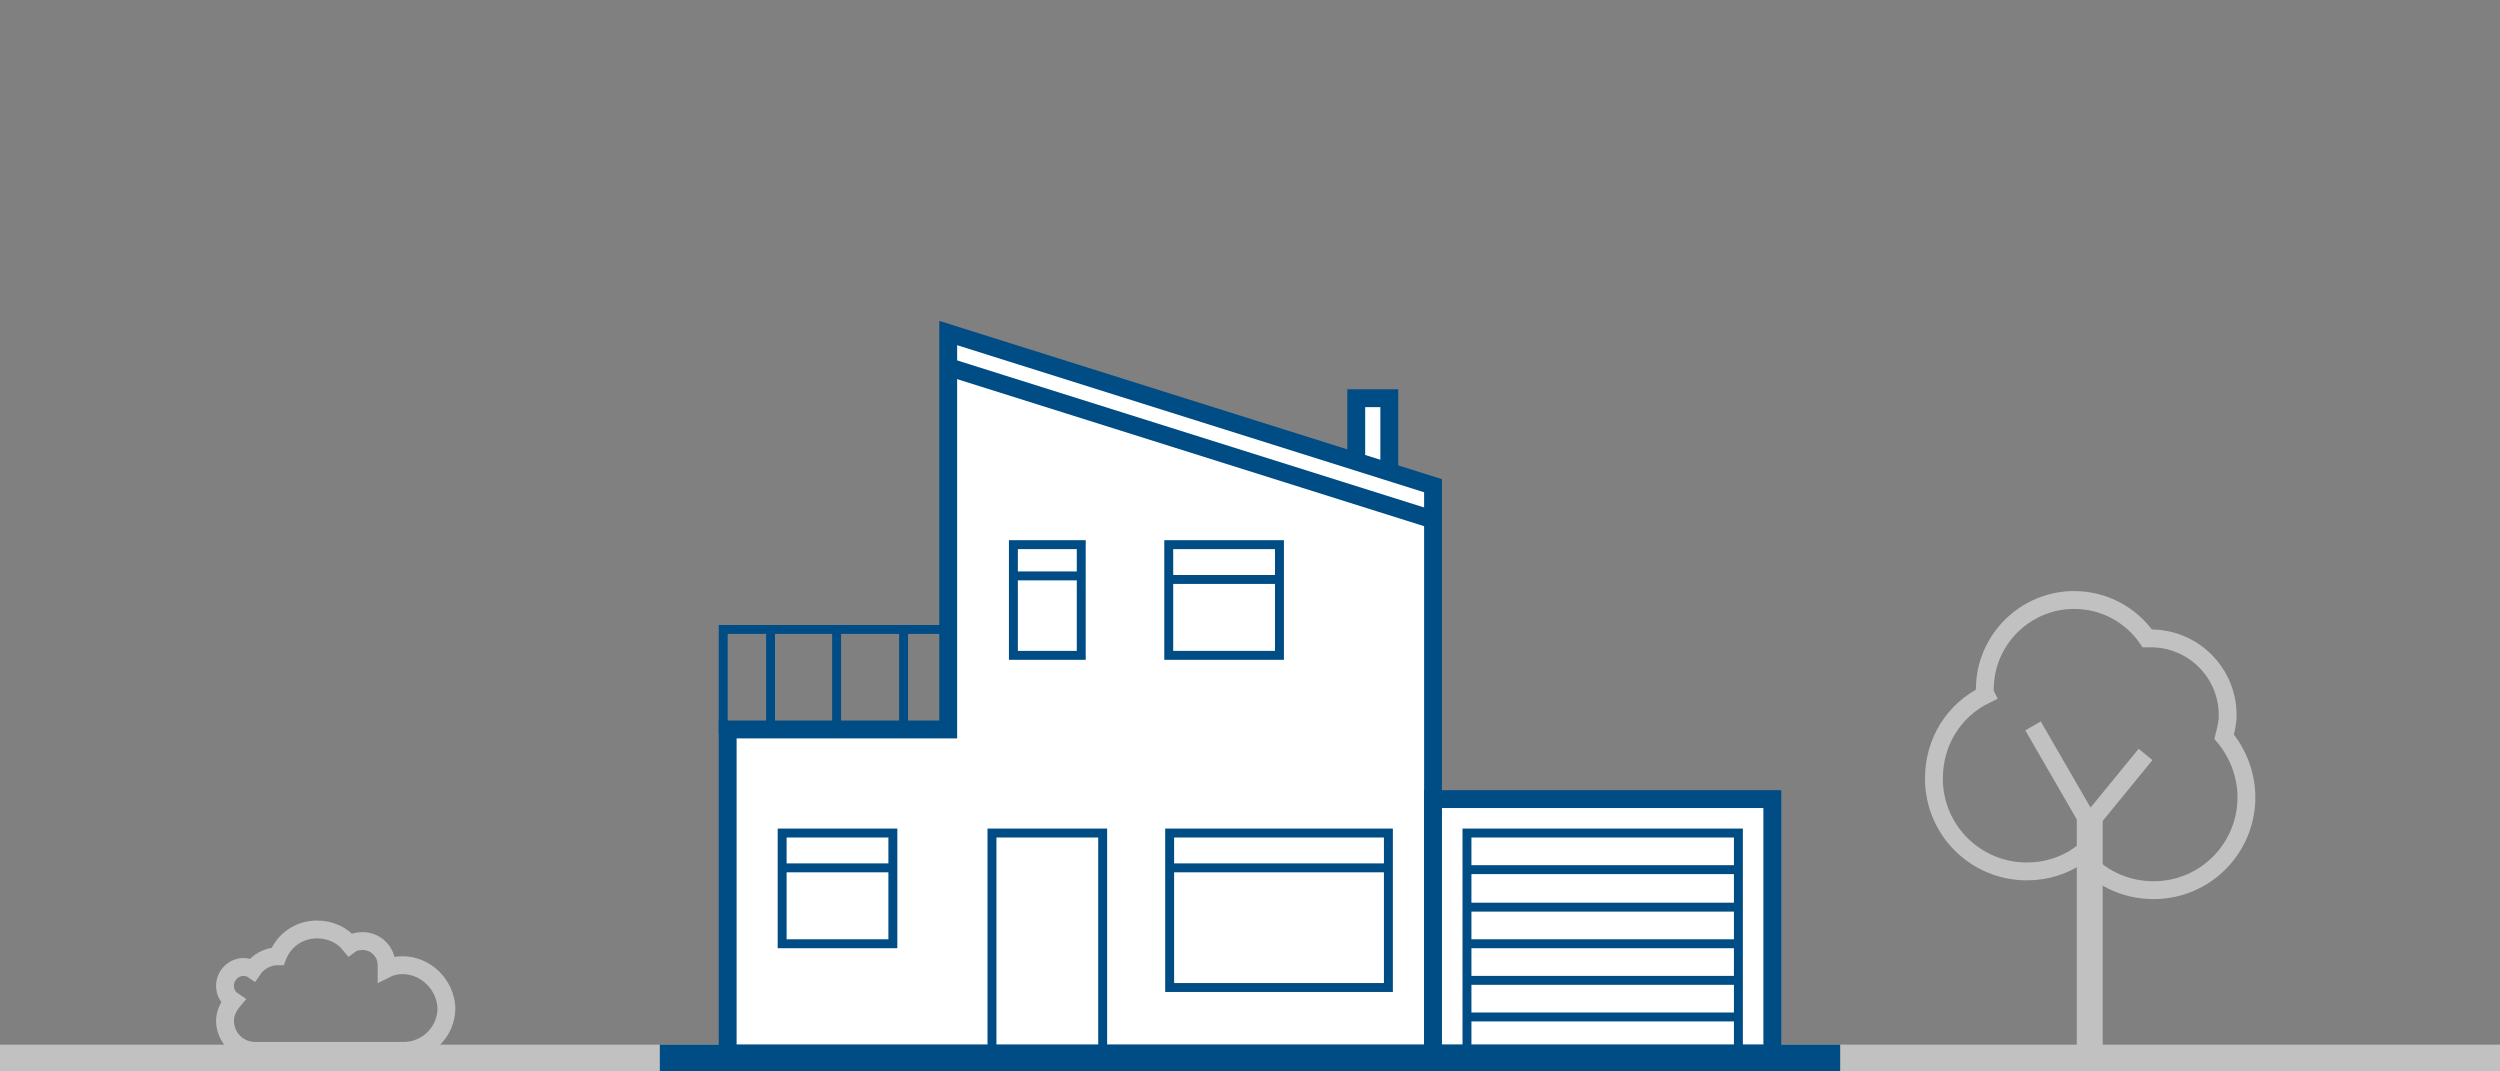 <?xml version="1.0" encoding="utf-8"?>
<!-- Generator: Adobe Illustrator 24.3.0, SVG Export Plug-In . SVG Version: 6.00 Build 0)  -->
<svg version="1.1" id="Ebene_1" xmlns="http://www.w3.org/2000/svg" xmlns:xlink="http://www.w3.org/1999/xlink" x="0px" y="0px"
	 viewBox="0 0 280 120" style="enable-background:new 0 0 280 120;" xml:space="preserve">
<rect x="0" y="0" width="280" height="120" fill="#808080" stroke="none"/>
<style type="text/css">
	.st0{display:none;}
	.st1{fill:none;stroke:#C1C1C1;stroke-width:2;stroke-miterlimit:10;}
	.st2{fill:none;stroke:#C1C1C1;stroke-width:3;stroke-miterlimit:10;}
	.st3{fill:#FFFFFF;stroke:#004D86;stroke-width:2;stroke-miterlimit:10;}
	.st4{fill:none;stroke:#004D86;stroke-miterlimit:10;}
	.st5{fill:none;stroke:#004D86;stroke-width:2;stroke-miterlimit:10;}
	.st6{fill:none;stroke:#004D86;stroke-width:3;stroke-miterlimit:10;}
	.st7{fill:#C1C1C1;}
</style>
<g id="BG" class="st0">
</g>
<g id="Vorlage" class="st0">
</g>
<g id="Layout">
	<g id="Overlay_weiss">
	</g>
	<g id="Ebene_6">
	</g>
	<g id="Ebene_8">
	</g>
</g>
<g id="Mouseover">
	<g id="Ebene_7">
	</g>
	<g>
		<path class="st1" d="M45.1,108.1c-0.6,0-1.2,0.1-1.8,0.4c0-0.1,0-0.2,0-0.4c0-1.5-1.2-2.7-2.7-2.7c-0.5,0-1,0.1-1.4,0.4
			c-0.9-1.1-2.2-1.7-3.7-1.7c-2,0-3.7,1.2-4.4,3c-1.1,0-2.2,0.6-2.8,1.5c-0.3-0.2-0.7-0.3-1-0.3c-1.2,0-2.1,1-2.1,2.1
			c0,0.7,0.3,1.3,0.9,1.7c-0.5,0.6-0.9,1.4-0.9,2.2c0,1.9,1.5,3.4,3.4,3.4h16.6c2.6,0,4.8-2.1,4.8-4.8
			C49.9,110.3,47.7,108.1,45.1,108.1z"/>
		<line class="st2" x1="280" y1="118.5" x2="0" y2="118.5"/>
		<g>
			<polyline class="st3" points="155.6,52.5 155.6,44.6 151.9,44.6 151.9,51.7 			"/>
			<polyline class="st3" points="106.2,118 81.5,118 81.5,81.7 106.2,81.7 106.2,37.3 160.5,54.4 160.5,118 106.2,118 			"/>
			<rect x="160.5" y="89.5" class="st3" width="38" height="28.5"/>
			<g>
				<rect x="164.3" y="93.3" class="st4" width="30.4" height="24.7"/>
				<line class="st4" x1="194.7" y1="101.6" x2="164.3" y2="101.6"/>
				<line class="st4" x1="194.7" y1="105.7" x2="164.3" y2="105.7"/>
				<line class="st4" x1="194.7" y1="97.4" x2="164.3" y2="97.4"/>
				<line class="st4" x1="194.7" y1="109.8" x2="164.3" y2="109.8"/>
				<line class="st4" x1="194.7" y1="113.9" x2="164.3" y2="113.9"/>
			</g>
			<polyline class="st4" points="123.5,118 123.5,93.3 111.1,93.3 111.1,118 			"/>
			<rect x="81" y="70.5" class="st4" width="25.1" height="11.2"/>
			<g>
				<rect x="113.5" y="61" class="st4" width="7.6" height="12.4"/>
				<line class="st4" x1="121.1" y1="64.5" x2="113.5" y2="64.5"/>
			</g>
			<line class="st4" x1="101.2" y1="81.7" x2="101.2" y2="70.5"/>
			<line class="st4" x1="93.7" y1="81.7" x2="93.7" y2="70.5"/>
			<line class="st4" x1="86.3" y1="81.7" x2="86.3" y2="70.5"/>
			<g>
				<rect x="87.6" y="93.3" class="st4" width="12.4" height="12.4"/>
				<line class="st4" x1="100" y1="97.2" x2="87.6" y2="97.2"/>
			</g>
			<g>
				<rect x="131" y="93.3" class="st4" width="24.5" height="17.3"/>
				<line class="st4" x1="155.3" y1="97.2" x2="130.8" y2="97.2"/>
			</g>
			<g>
				<rect x="130.9" y="61" class="st4" width="12.4" height="12.4"/>
				<line class="st4" x1="143.3" y1="64.9" x2="131" y2="64.9"/>
			</g>
			<line class="st5" x1="160.5" y1="58.2" x2="106.2" y2="41.1"/>
			<line class="st6" x1="206.1" y1="118.5" x2="73.9" y2="118.5"/>
		</g>
		<g>
			<path class="st1" d="M249.1,82.5c0.2-0.8,0.4-1.5,0.4-2.4c0-4.8-3.9-8.6-8.6-8.6c-0.1,0-0.3,0-0.4,0c-1.8-2.6-4.8-4.3-8.2-4.3
				c-5.5,0-10,4.5-10,10c0,0.2,0,0.4,0.1,0.6c-3.5,1.7-5.8,5.2-5.8,9.4c0,5.8,4.7,10.4,10.4,10.4c2.3,0,4.3-0.7,6-1.9
				c1.9,2.5,4.9,4,8.2,4c5.8,0,10.4-4.7,10.4-10.4C251.6,86.7,250.6,84.3,249.1,82.5z"/>
			<polyline class="st1" points="227.7,81.3 234,92.2 240.3,84.5 			"/>
			<rect x="232.6" y="91" class="st7" width="2.9" height="27.5"/>
		</g>
	</g>
</g>
<g id="MARGIN" class="st0">
</g>
<g id="Overlay" class="st0">
</g>
</svg>
